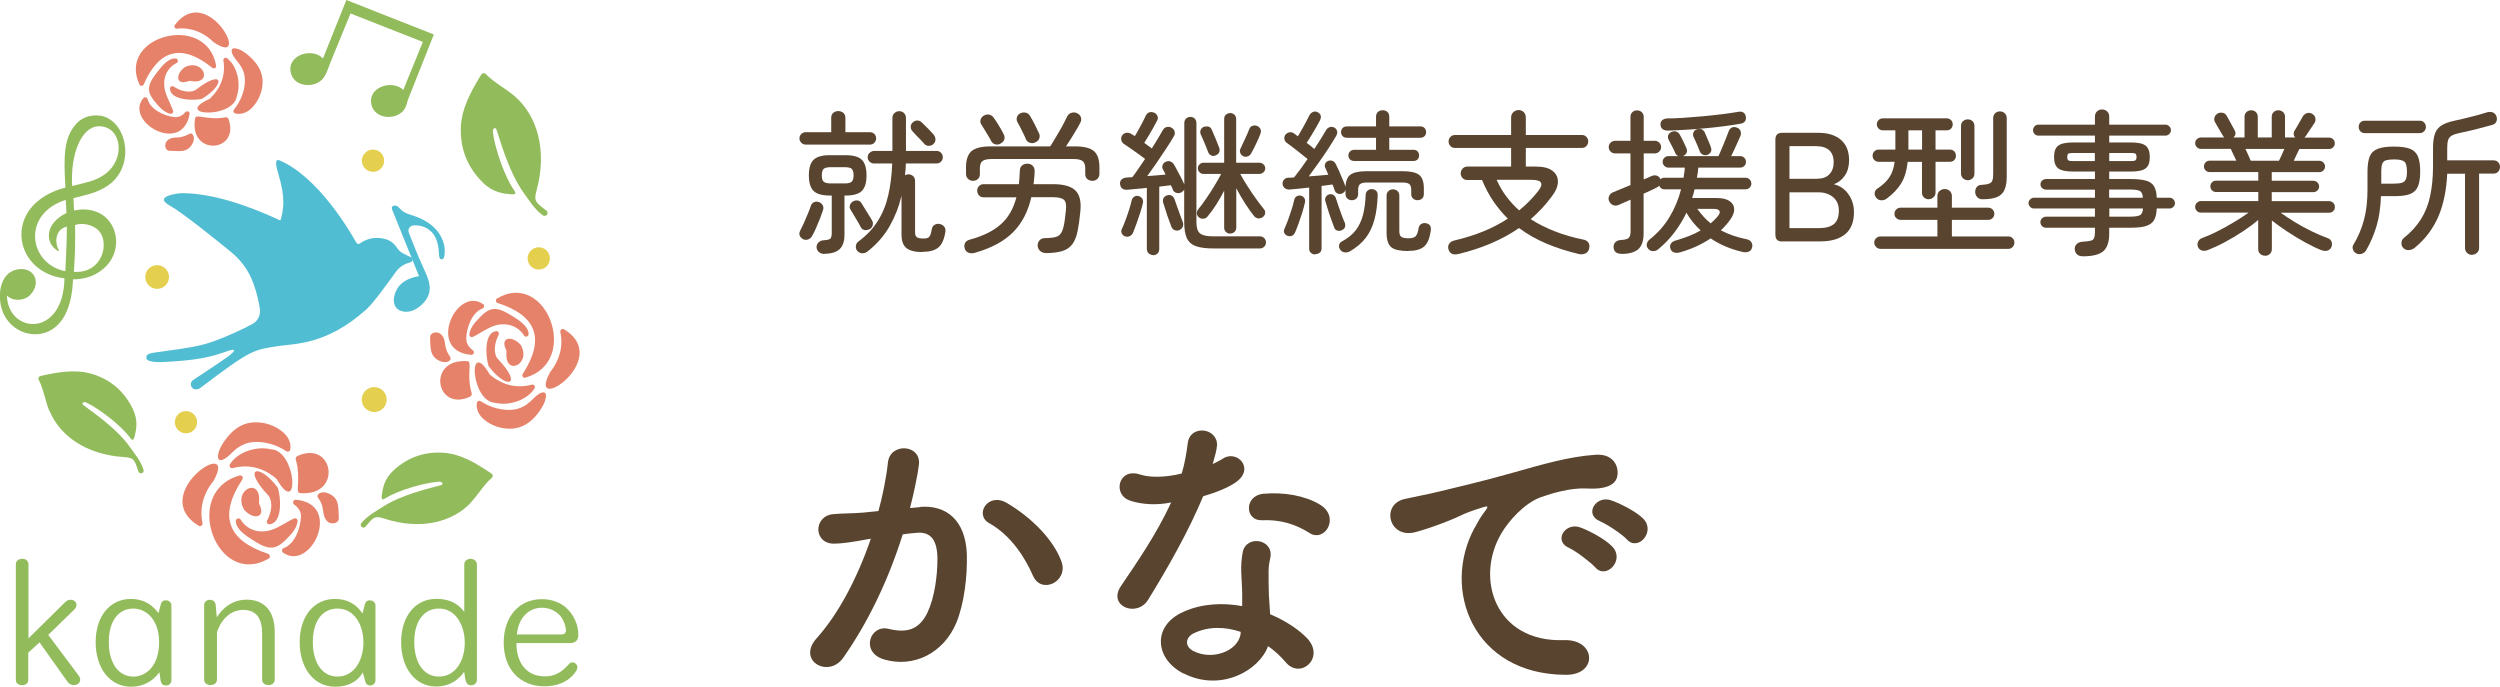 <?xml version="1.0" encoding="UTF-8"?><svg id="_レイヤー_2" xmlns="http://www.w3.org/2000/svg" viewBox="0 0 241.51 66.33"><g id="top"><path d="M77.58,23.09c-.15-.06-.25-.17-.32-.32-.06-.15-.05-.3.02-.44.11-.21.23-.47.37-.77.13-.3.26-.61.39-.91s.22-.54.28-.73c.05-.18.15-.31.31-.38.16-.08.31-.08.47-.02.16.05.28.15.37.29.08.14.1.3.04.48-.07.22-.17.49-.29.81-.13.32-.26.63-.39.94-.13.31-.26.55-.37.74-.08.16-.2.27-.36.34-.16.07-.33.06-.51,0ZM77.83,13.97c-.16,0-.3-.06-.42-.18s-.18-.26-.18-.42c0-.17.06-.31.18-.43.12-.11.26-.17.42-.17h2.47v-1.4c0-.2.07-.36.2-.47.13-.11.29-.17.48-.17s.35.06.49.17c.13.12.2.27.2.47v1.4h2.37c.17,0,.31.06.43.17.11.12.17.26.17.43,0,.16-.06.3-.17.42-.12.12-.26.18-.43.18h-6.21ZM79.62,24.53c-.19,0-.36-.06-.5-.17-.14-.11-.22-.27-.24-.46,0-.17.05-.33.18-.47.13-.14.3-.21.51-.22.35-.02.57-.08.65-.16.08-.09.13-.26.13-.53v-3.63h-.18c-.75,0-1.27-.15-1.58-.45-.3-.3-.45-.8-.45-1.5s.15-1.2.45-1.5c.3-.3.83-.45,1.58-.45h1.52c.75,0,1.27.15,1.57.45.3.3.45.8.45,1.5s-.15,1.2-.45,1.5c-.3.3-.82.45-1.57.45h-.11v3.79c0,.61-.15,1.07-.45,1.37-.3.3-.8.46-1.51.47ZM80.26,17.72h1.33c.34,0,.57-.05.69-.17.12-.11.18-.32.18-.61s-.06-.52-.18-.63c-.12-.11-.35-.16-.69-.16h-1.33c-.34,0-.57.06-.69.16-.12.11-.18.32-.18.63s.06.51.18.61c.12.11.35.17.69.17ZM83.97,22.15c-.16.08-.32.1-.47.07-.15-.03-.27-.13-.35-.28-.06-.13-.15-.3-.28-.51-.12-.21-.25-.42-.38-.64-.13-.22-.24-.39-.32-.53-.1-.15-.12-.31-.05-.47.07-.17.17-.28.31-.35.17-.08.33-.1.48-.06.15.04.27.15.36.32.08.13.18.3.31.51.12.21.25.41.38.61.12.2.22.35.28.47.09.16.11.32.06.49s-.16.29-.32.38ZM89.1,24.35c-.71,0-1.22-.13-1.54-.39-.32-.26-.47-.7-.47-1.32v-3.73c-.25,1.06-.64,2.05-1.16,2.96-.53.92-1.23,1.72-2.12,2.42-.15.12-.32.18-.5.18s-.35-.08-.49-.23c-.11-.13-.16-.29-.14-.47.02-.19.1-.33.23-.43.79-.58,1.42-1.24,1.88-1.98.47-.74.81-1.57,1.02-2.5.21-.92.34-1.95.38-3.07h-1.77c-.16,0-.3-.06-.42-.18s-.18-.26-.18-.42c0-.17.06-.32.19-.43s.27-.18.43-.18h1.77v-3.18c0-.2.06-.36.2-.48.13-.12.28-.18.46-.18s.33.06.46.18c.12.12.19.28.19.48v3.18h2.96c.17,0,.31.06.43.18s.17.27.17.43c0,.16-.06.3-.17.42s-.26.18-.43.18h-2.97c0,.38-.04.76-.09,1.14.11-.06.22-.09.33-.09.18,0,.33.06.46.17.12.12.19.27.19.47v4.93c0,.25.05.42.17.5.11.09.32.13.62.13s.48-.05.58-.16.18-.36.25-.76c.03-.18.12-.32.28-.41.15-.09.32-.11.49-.07.19.04.33.13.43.26.1.13.14.3.11.49-.12.75-.35,1.26-.69,1.53-.34.27-.84.41-1.5.41ZM90.16,13.93c-.13.11-.28.16-.45.16-.17,0-.31-.07-.42-.2-.08-.1-.19-.22-.34-.37-.15-.14-.29-.29-.44-.45-.14-.15-.27-.29-.37-.4-.11-.12-.16-.26-.16-.43,0-.17.07-.31.2-.42.14-.12.29-.18.45-.18s.3.07.43.2c.17.16.37.36.6.59.23.24.41.43.54.59.12.14.17.3.17.47,0,.18-.08.32-.22.44Z" style="fill:#58442f;"/><path d="M101,24.44c-.2,0-.38-.07-.52-.2-.15-.13-.23-.31-.24-.52,0-.21.07-.38.2-.52s.32-.2.55-.2c.42,0,.75-.04.97-.1.23-.06.4-.17.52-.35.12-.17.21-.41.28-.72.04-.19.08-.4.11-.64.03-.23.07-.52.1-.86.06-.52,0-.86-.19-1.03-.18-.16-.54-.25-1.06-.25h-2.09c-.32,1.4-.91,2.53-1.78,3.4-.87.87-2.09,1.52-3.67,1.97-.24.07-.45.06-.63-.01-.18-.08-.3-.22-.36-.42-.05-.19-.04-.37.04-.52s.23-.26.45-.32c1.27-.34,2.27-.83,2.99-1.47.73-.64,1.23-1.51,1.52-2.62h-3.17c-.19,0-.34-.06-.45-.19-.11-.13-.17-.28-.17-.45s.05-.32.17-.44c.11-.12.26-.19.45-.19h3.41c.04-.4.07-.83.09-1.29,0-.23.08-.4.22-.52.13-.11.31-.17.52-.17s.37.07.5.2c.14.14.2.32.19.55,0,.21-.02.42-.04.62-.02.21-.04.41-.06.61h1.89c1.01,0,1.72.2,2.14.6.42.4.58,1.07.49,2.01-.04.42-.08.76-.12,1.03-.04.27-.08.53-.13.8-.11.58-.28,1.03-.52,1.35-.24.32-.56.54-.97.67-.42.13-.96.2-1.63.2ZM94,17.47c-.19,0-.35-.06-.48-.19-.13-.12-.2-.29-.2-.49v-.62c0-.74.18-1.26.53-1.57.36-.3.97-.46,1.85-.46h5.75c.1-.14.23-.34.38-.6.15-.26.32-.54.49-.83.17-.29.33-.57.46-.83.14-.26.24-.46.3-.6.09-.19.23-.32.42-.38.19-.06.37-.05.54.03.18.08.3.2.37.37.06.17.06.33-.02.5-.1.2-.23.44-.39.71-.16.28-.33.55-.51.84-.18.29-.35.55-.51.79h.85c.88,0,1.5.15,1.85.46.36.31.53.83.53,1.57v.62c0,.2-.07.36-.2.49-.13.13-.29.19-.48.19s-.35-.06-.49-.17c-.13-.11-.2-.27-.2-.47v-.57c0-.33-.08-.56-.25-.7-.17-.13-.47-.2-.91-.2h-7.86c-.44,0-.74.07-.91.2-.17.14-.25.37-.25.7v.57c0,.2-.07.36-.2.47-.13.12-.3.17-.49.17ZM96.68,13.87c-.18.1-.36.12-.54.07-.18-.05-.31-.16-.39-.32-.06-.13-.15-.29-.28-.5-.12-.2-.25-.4-.37-.61-.12-.2-.22-.37-.3-.49-.1-.14-.12-.29-.07-.47.06-.17.16-.29.31-.38.17-.1.34-.13.52-.1.17.04.32.13.43.29.15.21.32.47.51.78.19.31.34.58.45.81.09.16.12.33.08.49-.04.17-.15.31-.35.4ZM100,13.76c-.18.08-.35.09-.52.03-.17-.06-.3-.17-.38-.35-.05-.14-.13-.32-.23-.52-.1-.21-.21-.42-.32-.64-.11-.21-.2-.38-.27-.5-.08-.16-.09-.32-.03-.49.06-.17.17-.28.33-.35.18-.08.35-.1.53-.05.17.04.3.15.4.32.14.22.29.5.46.83.17.34.3.61.4.83.08.16.09.33.03.5-.06.18-.19.3-.39.38Z" style="fill:#58442f;"/><path d="M111.4,24.64c-.17,0-.31-.06-.43-.16-.12-.11-.18-.26-.18-.45v-5.88c-.36.04-.7.08-1.03.1-.32.03-.61.06-.85.08-.42.03-.66-.15-.71-.55-.02-.17.03-.32.14-.43.11-.12.28-.18.5-.2.08,0,.17-.02.25-.02s.19,0,.29-.01c.17-.22.37-.48.58-.8.22-.31.44-.63.66-.97-.2-.15-.43-.32-.68-.5-.25-.18-.5-.36-.75-.53-.25-.17-.45-.31-.62-.42-.13-.09-.21-.21-.25-.38-.04-.16,0-.3.08-.43.1-.15.23-.24.4-.26.17-.02.33,0,.47.1.05.03.1.07.17.1.06.04.12.08.19.12.12-.2.25-.42.38-.67.13-.24.26-.48.39-.72.12-.23.22-.43.29-.59.07-.16.18-.26.34-.32.16-.05.32-.03.48.04.15.07.25.18.31.33.06.15.04.3-.04.43-.09.17-.21.38-.34.64-.14.26-.29.52-.45.78-.16.27-.31.51-.45.73.13.09.26.18.38.28.12.1.24.18.35.26.22-.35.42-.68.61-.99.18-.31.34-.57.46-.79.08-.15.2-.25.37-.29.17-.04.32-.02.47.07.15.08.25.2.29.35.04.16.03.3-.05.44-.21.36-.46.77-.76,1.22-.3.46-.6.91-.92,1.37-.32.46-.62.89-.91,1.29.31-.02.62-.04.92-.07.3-.02.59-.05.85-.08-.05-.11-.1-.21-.14-.29-.04-.08-.09-.16-.13-.23-.07-.14-.07-.28,0-.43.06-.14.17-.24.31-.29.14-.07.28-.08.43-.02.15.06.26.15.34.29.09.15.2.34.31.56.12.23.24.45.36.68.12.23.22.43.3.62l.03.06v-5.93c0-.18.06-.32.17-.43.11-.1.25-.16.41-.16.17,0,.31.05.42.16.11.11.17.25.17.43v9.53c0,.37.05.66.14.86.09.21.26.35.5.43.24.09.58.13,1.03.13h4.46c.17,0,.31.06.42.17.11.11.17.25.17.42,0,.16-.05.3-.17.41-.11.11-.25.17-.42.17h-4.46c-.73,0-1.3-.07-1.72-.22s-.71-.42-.88-.79c-.17-.38-.25-.9-.25-1.58v-3.1c-.04.1-.13.19-.27.27-.16.08-.32.1-.48.05-.16-.04-.28-.14-.34-.29-.02-.07-.05-.14-.08-.22-.04-.08-.08-.15-.13-.23-.16.02-.33.04-.53.07-.19.03-.38.05-.58.07v6.02c0,.19-.06.34-.18.45-.12.11-.27.16-.44.16ZM108.7,22.84c-.15-.05-.26-.14-.33-.29-.07-.14-.07-.28,0-.42.11-.23.23-.51.35-.84.12-.33.24-.66.35-1.01.11-.34.19-.64.25-.9.04-.17.12-.29.25-.38.13-.08.27-.1.42-.06.15.04.27.12.35.24s.11.27.07.43c-.06.28-.15.59-.26.94-.12.35-.23.69-.35,1.03-.12.34-.24.64-.34.9-.07.15-.17.26-.32.33-.14.07-.29.08-.45.02ZM113.95,22.22c-.15.07-.3.08-.45.02-.15-.05-.26-.16-.33-.31-.07-.19-.16-.43-.26-.71-.11-.29-.21-.58-.3-.89-.1-.3-.18-.56-.25-.77-.04-.17-.02-.32.05-.44.08-.12.19-.21.34-.25.15-.05.29-.04.42.02.13.07.22.18.29.34.07.2.15.44.25.72.1.28.2.55.3.83.1.27.18.49.25.66.06.16.06.31,0,.46-.06.15-.17.25-.31.32ZM118.84,22.57c-.16,0-.29-.05-.41-.16-.11-.11-.17-.24-.17-.41v-3.58c-.23.45-.49.9-.76,1.33-.28.44-.57.84-.86,1.18-.1.12-.23.19-.39.2s-.31-.03-.43-.13c-.12-.1-.19-.22-.2-.38,0-.15.04-.28.13-.4.22-.26.47-.59.74-.99.28-.4.54-.81.81-1.25.26-.43.49-.82.67-1.18h-1.71c-.15,0-.28-.05-.38-.16-.11-.1-.16-.23-.16-.38s.05-.28.16-.38c.1-.1.23-.16.38-.16h2v-4.23c0-.17.05-.31.17-.41s.25-.16.41-.16.29.05.41.16c.11.1.17.24.17.41v4.23h2.25c.15,0,.28.05.39.16.11.1.17.23.17.38s-.06.28-.17.38c-.11.1-.24.16-.39.16h-1.86c.19.35.42.74.69,1.16.27.43.55.84.83,1.23.29.4.54.73.76,1,.11.12.15.26.13.41-.02.16-.1.28-.23.37-.13.1-.28.14-.43.13-.16-.02-.29-.09-.41-.22-.27-.34-.56-.75-.87-1.23-.31-.48-.59-.97-.85-1.47v3.81c0,.17-.06.31-.17.41-.11.1-.25.16-.41.16ZM117.44,15.02c-.16.06-.3.06-.43,0s-.22-.16-.29-.3c-.05-.15-.12-.33-.21-.55-.09-.21-.18-.43-.27-.64-.09-.21-.17-.39-.24-.54-.07-.16-.07-.31,0-.46.07-.14.17-.24.31-.28.15-.05.29-.05.44-.02.14.04.25.14.31.3.11.25.24.55.38.88.14.34.26.64.35.89.05.16.04.31-.02.43-.06.13-.17.22-.33.27ZM120.08,15.07c-.13-.06-.22-.16-.27-.31-.05-.14-.04-.28.03-.41.12-.26.26-.57.43-.92.17-.35.3-.67.41-.95.06-.16.16-.27.31-.32.14-.05.29-.06.44,0,.15.06.26.16.33.3.07.14.07.3,0,.47-.1.27-.24.6-.42.97-.18.38-.34.7-.5.96-.08.13-.19.22-.34.26-.15.04-.29.03-.43-.04Z" style="fill:#58442f;"/><path d="M127.05,24.58c-.16,0-.3-.05-.41-.15-.12-.1-.17-.25-.17-.43v-5.88c-.35.04-.69.08-1.02.11-.33.04-.62.06-.87.08-.18.01-.33-.03-.46-.13-.12-.09-.2-.23-.22-.4-.01-.17.04-.31.14-.43.1-.11.25-.18.43-.19.08,0,.17,0,.26,0,.09,0,.18-.01.28-.02.18-.22.38-.48.61-.79.23-.31.46-.64.7-.99-.18-.15-.4-.32-.65-.52s-.5-.39-.74-.58c-.25-.19-.45-.34-.61-.45-.13-.09-.21-.21-.24-.36-.03-.15,0-.29.08-.42.1-.13.23-.21.39-.25.16-.03.3,0,.44.1.05.04.11.08.18.13.07.05.14.1.21.16.12-.2.25-.43.4-.69.14-.26.29-.51.42-.77.13-.25.24-.45.31-.6.08-.14.2-.24.34-.3.15-.06.29-.05.44.03.17.09.27.21.3.34.03.14,0,.28-.06.42-.1.19-.23.42-.38.69-.16.27-.32.54-.48.81-.17.27-.31.51-.44.7.14.1.27.2.4.31.12.11.24.2.34.28.49-.74.87-1.35,1.14-1.83.08-.14.2-.23.35-.28.16-.05.3-.03.44.04.15.09.24.21.27.36.03.15,0,.3-.08.43-.21.36-.46.77-.76,1.23-.3.46-.62.93-.95,1.39-.33.47-.65.91-.95,1.31.34-.02.67-.05,1-.08.33-.03.62-.05.89-.08-.05-.13-.1-.25-.15-.36-.05-.11-.1-.21-.14-.3-.07-.14-.07-.27-.01-.41.06-.13.16-.22.29-.27.14-.05.28-.05.41,0,.13.05.24.14.31.29.09.17.19.39.31.64.12.26.23.53.34.8.12.27.21.51.28.7.05.15.05.29,0,.42-.05.13-.15.23-.31.3-.15.07-.29.07-.44,0-.14-.06-.23-.17-.28-.32-.03-.08-.06-.17-.09-.26-.03-.09-.07-.19-.12-.29-.15.02-.31.04-.49.07-.17.03-.36.05-.56.07v6.01c0,.19-.05.33-.17.43-.11.1-.25.15-.42.15ZM124.38,22.78c-.13-.04-.23-.12-.3-.26-.07-.13-.07-.26,0-.41.11-.24.23-.53.35-.86.12-.33.24-.68.35-1.03.11-.35.2-.66.25-.93.04-.15.12-.26.24-.33.12-.07.25-.09.39-.06.14.03.25.1.33.22.08.12.11.25.08.41-.06.29-.15.61-.25.96-.11.35-.23.7-.35,1.04-.12.34-.24.64-.35.9-.15.34-.4.46-.74.35ZM129.6,22.25c-.14.06-.28.07-.43.02-.15-.05-.24-.15-.29-.32-.08-.21-.18-.47-.29-.79-.12-.32-.22-.63-.32-.95-.1-.32-.18-.58-.24-.79-.04-.15-.02-.28.05-.4.08-.12.18-.2.31-.24.14-.04.27-.03.4.04.12.07.21.17.26.32.06.2.14.45.25.76.1.31.21.61.32.9.11.3.21.54.3.73.05.16.05.31,0,.43-.05.13-.16.22-.31.28ZM130.41,24.28c-.16.09-.33.12-.51.1-.18-.02-.33-.11-.44-.27-.09-.13-.12-.27-.1-.43.03-.16.11-.27.26-.35.58-.31,1.03-.67,1.35-1.09.32-.42.55-.91.7-1.47.14-.56.23-1.2.26-1.93,0-.18.06-.32.19-.43s.27-.15.43-.14c.17.01.31.07.41.18.1.11.14.25.13.42-.03.88-.13,1.66-.31,2.33-.18.67-.45,1.26-.83,1.76s-.9.94-1.54,1.32ZM130.82,15.55c-.17,0-.31-.05-.41-.15-.1-.1-.15-.23-.15-.39,0-.15.05-.28.16-.38.1-.1.24-.16.4-.16h2.11v-1.16h-2.82c-.17,0-.31-.05-.41-.16s-.15-.23-.15-.38c0-.16.05-.29.15-.4.1-.1.24-.16.41-.16h2.82v-.93c0-.2.06-.35.19-.47.12-.11.28-.16.46-.16s.33.06.45.16c.12.11.18.27.18.47v.93h3c.17,0,.3.05.41.16.1.11.15.24.15.4,0,.15-.05.28-.15.38-.1.1-.24.16-.41.16h-3v1.16h2.34c.17,0,.3.05.4.16.09.11.14.23.14.38s-.05.28-.14.38-.23.16-.4.16h-5.73ZM130.59,19.34c-.17,0-.31-.05-.43-.16-.12-.1-.18-.25-.18-.44v-.54c0-.63.15-1.07.45-1.3.3-.24.83-.36,1.58-.36h3.51c.75,0,1.28.12,1.58.36s.45.67.45,1.3v.54c0,.19-.06.34-.17.44-.12.11-.26.16-.43.16s-.32-.05-.44-.16c-.12-.1-.18-.25-.18-.44v-.38c0-.29-.06-.48-.19-.58-.12-.1-.36-.15-.71-.15h-3.33c-.34,0-.58.05-.71.15-.13.1-.19.3-.19.58v.38c0,.19-.06.34-.17.44-.12.11-.26.16-.43.16ZM136.02,24.25c-.77,0-1.31-.12-1.61-.36-.3-.24-.46-.71-.46-1.4v-3.61c0-.18.06-.32.19-.43.12-.11.27-.16.43-.16.17,0,.31.06.43.16.12.11.18.26.18.43v3.42c0,.3.06.49.19.58.12.09.36.14.7.14s.59-.07.71-.22c.12-.14.22-.43.28-.85.05-.16.15-.27.29-.34.14-.07.3-.08.48-.03.31.08.44.31.39.69-.1.74-.31,1.25-.64,1.54-.33.29-.84.43-1.55.43Z" style="fill:#58442f;"/><path d="M140.89,24.53c-.49.13-.81,0-.95-.41-.07-.2-.06-.39.04-.55.1-.17.27-.28.52-.34,1.03-.24,1.97-.54,2.83-.89.85-.35,1.63-.76,2.33-1.22-.51-.5-.97-1.06-1.39-1.67s-.78-1.3-1.1-2.06h-1.42c-.19,0-.34-.06-.46-.19-.12-.12-.18-.28-.18-.46,0-.17.06-.32.18-.45.12-.13.28-.2.46-.2h4.23v-1.8h-5.42c-.19,0-.34-.06-.45-.19-.11-.12-.17-.27-.17-.43,0-.17.05-.32.17-.44.11-.12.26-.19.45-.19h5.42v-1.68c0-.22.07-.39.22-.53.15-.13.31-.2.5-.2.2,0,.37.07.5.2.13.13.2.31.2.53v1.68h5.42c.18,0,.33.06.44.19.12.13.17.27.17.44,0,.16-.06.3-.17.43-.12.13-.26.19-.44.19h-5.42v1.8h.96c.71,0,1.25.13,1.6.4.36.27.54.61.54,1.05s-.19.91-.58,1.42c-.59.81-1.27,1.54-2.05,2.21.71.46,1.49.85,2.34,1.18s1.76.6,2.73.79c.23.04.4.14.5.29.11.15.13.35.08.58-.05.22-.17.38-.36.47-.19.09-.4.11-.63.06-1.11-.26-2.15-.59-3.12-1-.97-.41-1.86-.91-2.67-1.51-1.61,1.12-3.56,1.95-5.85,2.51ZM146.75,20.33c.69-.56,1.29-1.17,1.82-1.84.29-.36.39-.63.3-.83-.09-.19-.41-.29-.96-.29h-3.33c.26.58.57,1.12.94,1.61.37.49.78.94,1.24,1.35Z" style="fill:#58442f;"/><path d="M156.66,24.52c-.5,0-.76-.21-.78-.63-.01-.2.04-.37.17-.49s.28-.2.48-.21c.4-.02.67-.08.79-.19.13-.11.2-.32.2-.63v-3.08c-.22.1-.43.19-.64.28-.21.09-.38.16-.52.23-.19.08-.37.09-.54.01-.17-.07-.29-.2-.38-.4-.07-.17-.06-.34.02-.5s.21-.28.4-.35c.19-.08.43-.18.73-.3s.6-.24.92-.38v-3.06h-1.49c-.17,0-.31-.06-.43-.18s-.18-.26-.18-.43.06-.32.18-.43.26-.18.43-.18h1.49v-2.31c0-.19.06-.34.19-.46.12-.11.27-.17.44-.17.18,0,.33.06.46.17.12.12.19.27.19.46v2.31h1.06c.17,0,.32.06.44.18.12.12.18.27.18.43s-.06.32-.18.43c-.12.12-.27.18-.44.18h-1.06v2.51c.17-.07.32-.13.46-.19.13-.05.24-.1.31-.14.19-.08.37-.08.53-.02.16.07.26.18.31.32,0,.02,0,.03.01.03.09-.11.22-.16.39-.16h1.84c.02-.16.04-.32.07-.49.03-.17.04-.33.05-.49h-1.58c-.15,0-.28-.05-.39-.16-.11-.11-.17-.24-.17-.39,0-.16.05-.29.17-.4.11-.11.24-.16.39-.16h.96c-.14-.06-.24-.16-.3-.3-.07-.17-.17-.37-.29-.61-.13-.23-.24-.46-.35-.67-.08-.15-.09-.3-.04-.44.05-.14.16-.25.32-.32.17-.07.33-.08.47-.02.15.06.26.16.34.31.11.19.22.41.34.66.12.25.21.46.28.61.07.16.08.31.03.44-.05.13-.15.24-.3.31,0,.01-.02.01-.03.01s-.02,0-.03.02h3.43c.1-.2.21-.46.34-.77s.26-.62.38-.93c.12-.3.21-.54.27-.7.06-.17.17-.29.31-.36.15-.07.32-.06.51.02.15.05.26.15.32.31.06.16.06.31,0,.47-.06.15-.14.34-.25.57-.11.23-.22.47-.33.72-.12.25-.22.48-.32.67h.87c.16,0,.29.05.4.16.1.1.16.24.16.4,0,.15-.05.28-.16.39-.11.11-.24.16-.4.16h-4.04c-.03.34-.08.67-.14.98h4.7c.15,0,.28.06.39.16.11.11.17.25.17.41,0,.15-.05.28-.17.39-.11.11-.24.16-.39.16h-4.92c-.04.14-.08.28-.11.42-.04.14-.08.28-.13.42h2.39c.53,0,.94.1,1.22.29.29.2.44.45.45.77.02.32-.12.68-.41,1.07-.25.35-.54.68-.88.99.38.2.77.37,1.18.51.41.14.84.26,1.3.35.24.04.4.15.49.32s.1.34.04.52c-.06.2-.18.33-.37.38-.19.05-.38.06-.58,0-1.15-.27-2.17-.71-3.04-1.3-.43.29-.9.55-1.4.78-.5.23-1.04.42-1.6.58-.19.05-.37.05-.53,0s-.28-.16-.35-.35c-.07-.18-.06-.35.04-.5.1-.16.26-.26.48-.31.44-.13.86-.27,1.27-.43.41-.16.78-.34,1.12-.54-.27-.25-.52-.52-.75-.8-.23-.28-.44-.59-.62-.91-.32.67-.71,1.3-1.16,1.9-.45.6-.98,1.15-1.59,1.65-.15.12-.32.17-.5.16-.19-.01-.33-.09-.44-.22-.13-.15-.18-.31-.14-.48.04-.17.13-.32.28-.43.78-.62,1.42-1.34,1.91-2.16.5-.82.87-1.71,1.12-2.68h-1.6c-.24,0-.41-.11-.51-.35-.05.06-.13.12-.23.17-.16.08-.35.17-.57.28-.22.11-.46.21-.71.32v3.85c0,.7-.17,1.2-.51,1.51-.34.3-.88.46-1.62.46ZM161.06,12.61c-.18,0-.33-.05-.46-.15-.12-.1-.19-.24-.19-.43,0-.19.05-.33.18-.43.13-.1.29-.15.48-.16.45,0,.98-.02,1.58-.06.6-.04,1.22-.09,1.87-.15.65-.06,1.26-.13,1.85-.2s1.09-.15,1.51-.22c.23-.05.41-.03.54.06.13.09.21.22.23.38.04.19.01.35-.08.47-.09.13-.24.2-.44.23-.49.09-1.03.17-1.63.25-.6.08-1.21.14-1.85.2s-1.26.11-1.88.14c-.61.04-1.18.06-1.7.08ZM164.97,14.95c-.16.06-.31.06-.45,0s-.24-.16-.3-.3c-.06-.16-.15-.39-.28-.69s-.24-.55-.34-.75c-.06-.14-.06-.28,0-.43.06-.14.16-.24.32-.29.17-.05.32-.05.46,0,.13.06.24.16.31.31.06.13.13.29.2.47.08.19.15.37.23.54.08.18.13.32.16.43.06.15.06.29,0,.42-.06.13-.16.22-.3.28ZM165.26,21.58c.12-.11.23-.22.34-.32.11-.1.21-.22.32-.34.2-.24.26-.42.19-.55-.07-.12-.25-.19-.52-.19h-1.62c.2.28.41.54.62.77.21.23.43.44.67.63Z" style="fill:#58442f;"/><path d="M172.15,23.33c-.43,0-.64-.22-.64-.66v-9.18c0-.44.21-.66.64-.66h3.51c.93,0,1.66.23,2.18.68.53.46.79,1.11.79,1.97,0,.59-.14,1.09-.41,1.48-.27.4-.62.68-1.07.84.57.13,1.04.44,1.4.94.36.49.55,1.08.55,1.76,0,.94-.28,1.65-.83,2.11-.56.47-1.36.71-2.42.71h-3.71ZM172.87,17.27h2.64c.53,0,.93-.14,1.21-.43.28-.29.42-.67.42-1.16,0-1.04-.58-1.56-1.72-1.56h-2.55v3.15ZM172.87,22.04h2.82c.68,0,1.17-.14,1.49-.41.31-.27.46-.7.46-1.28s-.19-.99-.55-1.3c-.37-.31-.84-.47-1.41-.47h-2.81v3.47Z" style="fill:#58442f;"/><path d="M186.32,19.25c-.18,0-.33-.06-.46-.18s-.19-.27-.19-.46v-2.97h-1.38c-.09.84-.3,1.53-.62,2.06-.33.54-.79,1.03-1.4,1.48-.16.12-.34.18-.53.17-.2,0-.36-.09-.49-.25-.12-.14-.17-.29-.15-.47.02-.17.11-.3.25-.4.51-.34.9-.7,1.16-1.09.26-.38.44-.89.52-1.51h-1.54c-.17,0-.31-.06-.42-.17-.11-.11-.17-.25-.17-.41,0-.17.05-.31.17-.43.11-.11.25-.17.42-.17h1.61v-1.86h-1.2c-.17,0-.31-.06-.42-.17-.11-.11-.17-.25-.17-.41s.05-.3.17-.41c.11-.11.25-.17.42-.17h6.15c.18,0,.32.06.43.17.11.12.16.25.16.41s-.05.3-.16.41c-.1.12-.25.17-.43.17h-1.07v1.86h1.38c.18,0,.32.06.43.17.11.12.16.26.16.43,0,.16-.05.3-.16.41-.11.12-.25.17-.43.17h-1.38v2.97c0,.19-.07.34-.2.46s-.28.18-.46.18ZM181.66,24.04c-.16,0-.3-.06-.42-.18s-.18-.26-.18-.42c0-.17.06-.31.18-.43.12-.11.26-.17.42-.17h5.5v-1.6h-3.55c-.16,0-.3-.06-.42-.17-.12-.11-.18-.25-.18-.41,0-.17.06-.31.18-.43.12-.11.26-.17.42-.17h3.55v-1.11c0-.21.07-.38.21-.5.14-.12.31-.19.5-.19s.35.06.49.19c.13.13.2.29.2.5v1.11h3.5c.17,0,.31.06.43.17.11.12.17.26.17.43,0,.16-.06.3-.17.41-.12.12-.26.17-.43.17h-3.5v1.6h5.46c.16,0,.3.06.41.17.12.12.17.26.17.43,0,.16-.06.3-.17.42-.11.12-.25.18-.41.18h-12.36ZM184.36,14.45h1.32v-1.86h-1.32v1.86ZM190.09,17.41c-.17,0-.32-.06-.45-.18s-.2-.27-.2-.47v-4.59c0-.2.07-.36.2-.47.13-.11.28-.17.45-.17.18,0,.33.06.46.17.12.12.19.27.19.47v4.59c0,.19-.06.35-.19.47s-.28.18-.46.18ZM191.5,19.25c-.19,0-.35-.06-.48-.2-.13-.13-.2-.29-.21-.48,0-.19.04-.35.14-.49.1-.14.26-.21.46-.22.31-.02.55-.05.71-.11.17-.05.28-.15.34-.29.06-.14.09-.36.09-.64v-5.4c0-.2.06-.36.19-.48s.28-.18.46-.18.33.06.46.18.2.28.2.48v5.62c0,.54-.07.97-.22,1.3-.14.33-.39.56-.73.7-.34.14-.81.21-1.41.21Z" style="fill:#58442f;"/><path d="M201.22,24.76c-.23,0-.42-.06-.55-.17-.14-.12-.22-.28-.24-.49-.02-.2.04-.37.17-.51.13-.14.33-.22.58-.24.36-.02.62-.05.79-.1.17-.04.28-.13.33-.26.05-.12.08-.31.08-.56v-.43h-4.74c-.14,0-.26-.05-.37-.16-.1-.1-.16-.23-.16-.38,0-.14.05-.26.16-.37.11-.1.23-.16.37-.16h4.74v-.79h-5.91c-.13,0-.25-.05-.35-.16-.1-.11-.16-.22-.16-.35,0-.14.05-.26.16-.37.11-.1.22-.16.35-.16h5.91v-.78h-4.7c-.15,0-.28-.05-.39-.14-.11-.09-.17-.22-.17-.37,0-.16.05-.29.17-.38.11-.09.24-.14.39-.14h4.7v-.72h-2.13c-.68,0-1.15-.1-1.42-.31-.27-.2-.4-.57-.4-1.09s.13-.9.4-1.1c.26-.2.74-.31,1.42-.31h2.13v-.66h-5.47c-.14,0-.26-.05-.36-.16-.1-.1-.15-.23-.15-.37s.05-.26.15-.37.22-.16.36-.16h5.47v-.78c0-.21.07-.38.2-.5.13-.12.3-.19.49-.19s.35.06.49.19c.13.13.2.29.2.5v.78h5.43c.14,0,.26.05.37.16.1.1.16.23.16.37s-.05.26-.16.37c-.11.11-.23.16-.37.16h-5.43v.66h2.1c.68,0,1.15.1,1.42.31.26.21.4.57.4,1.1s-.13.88-.4,1.09c-.26.21-.74.31-1.42.31h-2.1v.72h2c.68,0,1.2.06,1.57.16.37.11.62.3.77.56.15.27.24.63.25,1.09h1.25c.14,0,.26.05.36.16.1.1.15.23.15.37,0,.13-.05.25-.15.35-.1.1-.22.16-.36.16h-1.25c-.02.47-.1.84-.25,1.11-.15.27-.41.46-.78.58-.37.12-.89.17-1.56.17h-2v.57c0,.79-.19,1.35-.56,1.69-.38.33-1.03.5-1.97.5ZM200.2,15.56h2.17v-.78h-2.17c-.21,0-.34.03-.41.08-.06.06-.09.16-.09.31,0,.14.03.24.09.3.06.06.2.09.41.09ZM203.76,15.56h2.15c.21,0,.34-.03.4-.09.06-.06.09-.16.09-.3,0-.15-.03-.25-.09-.31-.06-.05-.19-.08-.4-.08h-2.15v.78ZM203.76,19.1h3.25c-.02-.34-.12-.55-.29-.65s-.5-.14-.97-.14h-2v.78ZM203.76,20.93h2c.47,0,.79-.05.97-.14.17-.09.27-.31.29-.65h-3.25v.79Z" style="fill:#58442f;"/><path d="M218.8,24.7c-.18,0-.33-.06-.46-.18-.13-.12-.19-.28-.19-.47v-2.8c-.42.36-.91.72-1.46,1.09-.55.37-1.13.71-1.72,1.03-.59.32-1.16.58-1.69.79-.18.07-.36.09-.53.05-.17-.04-.31-.14-.4-.31-.08-.17-.09-.34-.02-.52.07-.17.19-.3.37-.37.47-.17.98-.39,1.52-.67.54-.27,1.08-.57,1.61-.89.53-.32,1-.62,1.39-.91h-4.6c-.15,0-.28-.05-.39-.16-.11-.1-.17-.24-.17-.4,0-.15.06-.28.17-.39.11-.11.24-.17.39-.17h5.54v-.87h-4.07c-.16,0-.29-.05-.4-.16-.11-.11-.16-.24-.16-.39s.05-.28.16-.39c.1-.11.24-.16.4-.16h4.07v-.83h-4.7c-.15,0-.28-.05-.39-.16-.11-.11-.16-.24-.16-.39s.05-.28.16-.39c.11-.11.24-.16.39-.16h2.58c-.09-.2-.19-.41-.29-.61-.1-.21-.19-.38-.25-.53h-2.88c-.15,0-.28-.05-.39-.16-.11-.11-.17-.24-.17-.4,0-.15.06-.28.17-.38.11-.1.24-.16.39-.16h2.25s-.04-.06-.07-.09c-.03-.03-.05-.06-.07-.1-.09-.15-.21-.35-.36-.61-.15-.26-.28-.48-.39-.68-.09-.16-.1-.32-.04-.49.06-.16.17-.29.33-.37.16-.07.32-.08.48-.04.16.04.28.14.36.29.06.1.14.24.24.43.1.19.2.37.3.55.1.18.17.33.23.43.14.27.09.49-.13.68h1.08v-2c0-.19.06-.34.19-.46.12-.11.28-.17.46-.17.17,0,.32.06.44.17.12.12.19.27.19.46v2h1.35v-2c0-.19.06-.34.19-.46.12-.11.27-.17.44-.17.18,0,.33.06.46.17.12.12.19.27.19.46v2h.99c-.1-.1-.15-.21-.15-.35s.04-.25.11-.36c.11-.17.25-.39.4-.67.16-.27.29-.5.39-.68.09-.14.22-.24.38-.29.16-.05.32-.04.47.04.18.1.29.23.34.4.04.17.02.33-.07.49-.12.19-.27.41-.44.66-.17.25-.31.46-.42.63-.02.03-.06.08-.12.14h2.37c.16,0,.29.05.4.16.11.1.16.23.16.38,0,.16-.05.29-.16.4-.1.1-.24.16-.4.16h-2.86c-.07.14-.16.32-.26.53-.1.21-.19.42-.28.61h2.46c.15,0,.28.06.39.16.11.11.17.24.17.39s-.05.28-.17.39c-.11.11-.24.16-.39.16h-4.59v.83h4.02c.15,0,.28.06.39.16.11.11.17.24.17.39s-.05.28-.17.39c-.11.11-.24.16-.39.16h-4.02v.87h5.54c.16,0,.29.06.4.17.11.11.16.24.16.39,0,.16-.05.29-.16.4-.1.1-.24.16-.4.16h-4.68c.4.29.86.59,1.38.91s1.05.61,1.61.88c.55.27,1.07.49,1.57.67.19.07.31.19.37.37.05.17.04.35-.04.52-.09.17-.22.27-.39.32-.17.04-.34.02-.53-.04-.49-.19-1.03-.45-1.61-.77-.58-.32-1.16-.67-1.72-1.04-.57-.38-1.06-.73-1.49-1.07v2.76c0,.19-.06.35-.19.47s-.28.18-.46.18ZM217.43,15.53h2.73c.06-.13.14-.3.24-.51.1-.21.19-.42.28-.63h-3.76c.09.2.18.41.28.61.09.21.17.39.23.53Z" style="fill:#58442f;"/><path d="M227.62,24.47c-.16-.08-.27-.21-.32-.38-.06-.18-.03-.34.07-.49.44-.72.77-1.51,1-2.36.23-.85.34-1.83.34-2.92v-1.76c0-.63.08-1.12.22-1.46.15-.35.41-.59.79-.73.38-.14.89-.21,1.55-.21s1.17.07,1.54.21c.37.14.62.39.77.74.15.35.22.84.22,1.45s-.07,1.11-.22,1.46c-.15.35-.41.59-.77.73s-.88.2-1.55.2h-1.25c-.04,1.1-.18,2.07-.43,2.9-.25.83-.58,1.6-1,2.33-.1.17-.24.28-.43.34-.19.06-.36.04-.53-.04ZM228.46,12.86c-.18,0-.33-.06-.44-.18-.11-.12-.16-.26-.16-.42,0-.17.05-.31.16-.43.11-.11.26-.17.44-.17h5.29c.18,0,.33.06.43.17.11.12.17.26.17.43,0,.16-.05.3-.17.42-.11.12-.25.18-.43.18h-5.29ZM230.04,17.74h1.23c.34,0,.6-.03.78-.09s.3-.17.37-.34c.07-.16.1-.41.1-.74,0-.49-.08-.81-.24-.95-.16-.14-.49-.22-.99-.22-.34,0-.6.03-.78.08-.18.06-.3.16-.37.33-.07.17-.1.41-.1.74v1.19ZM238.81,24.62c-.19,0-.35-.06-.48-.19-.13-.13-.2-.28-.2-.47v-7.18h-1.72c-.07,1.6-.36,2.98-.86,4.15-.51,1.17-1.26,2.17-2.27,3-.16.13-.34.21-.55.23-.21.02-.39-.04-.55-.19-.14-.14-.21-.31-.19-.51,0-.2.09-.36.25-.49.68-.54,1.22-1.14,1.63-1.79.41-.65.71-1.4.89-2.24.18-.84.28-1.8.28-2.88v-1.76c0-.58.06-1.04.19-1.39.12-.35.34-.61.64-.8.31-.19.72-.34,1.24-.45.47-.1.99-.22,1.57-.37.58-.14,1.11-.29,1.58-.44.2-.06.38-.05.56.01.17.07.28.19.34.36.07.18.07.36,0,.52-.07.17-.21.28-.41.33-.49.14-1.02.28-1.58.42-.57.14-1.09.26-1.58.36-.32.07-.57.15-.74.25-.17.1-.29.24-.35.42-.06.19-.09.45-.09.79v1.18h4.46c.2,0,.36.06.47.19.12.13.17.27.17.44,0,.18-.06.33-.17.46-.11.13-.27.19-.47.19h-1.38v7.18c0,.19-.07.35-.2.47-.13.12-.29.19-.48.19Z" style="fill:#58442f;"/><path d="M88.89,48.97c2.49-.21,4.39,1.25,4.51,4.57.06,2.08-.24,4.74-1.01,6.61-1.22,2.94-4.12,4.39-6.97,3.56-2.34-.68-1.39-3.41.42-2.96,1.69.41,2.94.15,3.77-1.6.68-1.45.95-3.56.95-5.13,0-1.81-.62-2.67-1.99-2.55-.45.03-.89.09-1.36.15-1.45,4.6-3.44,8.63-5.75,11.92-1.42,2.02-4.51.3-2.58-1.87,2.05-2.28,3.88-5.66,5.25-9.63l-.36.06c-1.28.24-2.43.42-3.2.42-2.02,0-1.99-2.67-.09-2.85.92-.09,1.84-.06,2.9-.15l1.48-.15c.36-1.3.74-3.05.92-4.71.21-1.93,3.23-1.75,2.99.24-.12,1.01-.5,2.79-.86,4.18l.98-.09ZM99.8,55.64c-.71-1.63-2.05-3.88-4.24-5.1-1.45-.8-.15-3.02,1.69-1.96,2.37,1.39,4.48,3.5,5.28,5.63.74,1.96-1.93,3.26-2.73,1.42Z" style="fill:#58442f;"/><path d="M109.24,48.38c-1.81-.5-1.24-3.23.86-2.55.98.33,2.52.3,4.06-.09.3-.98.45-1.93.59-2.99.27-1.75,2.88-1.42,2.82.27-.03.44-.21,1.1-.42,1.81.36-.18.68-.33.95-.5,1.33-.95,3.2.89,1.3,2.25-.74.53-1.96,1.01-3.17,1.36-1.39,3.35-3.41,6.91-5.31,9.99-1.1,1.78-3.94.62-2.64-1.3,1.66-2.46,3.41-4.98,4.86-8.09-1.51.3-2.79.18-3.91-.15ZM114.34,65.07c-2.76-1.39-3.08-4.6-.03-5.96,1.84-.83,3.85-.89,5.69-.56v-1.04c0-.74-.06-1.48-.09-2.22-.03-.59.03-1.42.15-1.99.36-1.63,2.96-1.24,2.67.53-.09.44-.18.77-.18,1.39,0,.68,0,1.42.03,2.28.03.56.09,1.19.12,1.84,1.57.65,2.88,1.57,3.62,2.37,1.69,1.87-.71,3.97-2.13,2.25-.45-.53-1.01-1.07-1.69-1.54-.86,2.37-4.57,4.45-8.15,2.64ZM115.29,61.19c-.8.42-.86,1.28.03,1.72,1.78.89,4.18.03,4.51-1.57.03-.09,0-.21.03-.3-1.51-.5-3.11-.56-4.56.15ZM121.9,50.25c-1.63.09-1.75-2.37.15-2.55,1.96-.18,4.03.18,5.45,1.04,2.02,1.22.47,3.68-.98,2.76-1.39-.89-2.91-1.33-4.63-1.24Z" style="fill:#58442f;"/><path d="M142.46,50.99c.3-.56.56-1.04.95-1.54.47-.62.33-.59-.24-.42-2.22.71-1.72.71-3.74,1.48-.95.36-1.78.65-2.67.89-2.61.71-3.41-2.7-1.04-3.2.62-.15,2.34-.47,3.29-.71,1.45-.36,4.06-.95,7.09-1.81,3.05-.86,5.45-1.57,8.06-1.75,1.84-.12,2.34,1.33,2.02,2.28-.18.5-.83,1.1-2.91.98-1.51-.09-3.38.47-4.39.83-1.66.59-3.17,2.37-3.82,3.47-2.61,4.36-.62,10.58,6.02,10.35,3.11-.12,3.32,3.38.18,3.35-8.95-.03-12.04-8.24-8.81-14.2ZM151.59,52.94c-1.57-.68-.39-2.52,1.07-1.99.83.3,2.43,1.13,3.11,1.87,1.22,1.3-.62,3.2-1.66,1.99-.42-.47-1.9-1.6-2.52-1.87ZM154.59,50.36c-1.6-.62-.44-2.52,1.01-2.04.83.27,2.43,1.07,3.14,1.78,1.24,1.25-.5,3.2-1.57,2.02-.41-.47-1.96-1.51-2.58-1.75Z" style="fill:#58442f;"/><path d="M2.13,53.99c-.35,0-.6.21-.6.52v11.16c0,.32.23.52.6.52s.6-.21.6-.52v-2.62l1.09-.99,2.68,3.77c.16.23.37.35.63.35.35,0,.62-.22.62-.5,0-.11-.05-.29-.16-.43l-2.93-3.92,2.51-2.44c.15-.15.22-.29.22-.45,0-.29-.24-.5-.57-.5-.21,0-.35.05-.64.34l-3.43,3.39v-7.17c0-.3-.25-.52-.6-.52" style="fill:#92bb5c;"/><path d="M16.56,58.49c0-.29-.23-.5-.55-.5-.24,0-.4.12-.47.37l-.23.87c-.16-.15-.86-1.37-2.67-1.37-2.03,0-3.4,1.68-3.4,4.18s1.37,4.3,3.42,4.3c1.85,0,2.67-1.33,2.74-1.4.15.8.03,1.28.66,1.28.29,0,.5-.22.5-.52v-7.2ZM12.89,65.36c-1.45,0-2.38-1.31-2.38-3.34s.93-3.23,2.38-3.23c1.21,0,2.48,1.03,2.48,3.26s-1.22,3.31-2.48,3.31" style="fill:#92bb5c;"/><path d="M35.72,57.99c-.24,0-.4.12-.47.37l-.23.9c-.17-.21-.85-1.4-2.67-1.4-2.03,0-3.4,1.68-3.4,4.18s1.37,4.3,3.42,4.3,2.59-1.29,2.68-1.38l.22.82c.06.28.24.44.5.44.29,0,.5-.22.5-.52v-7.2c0-.29-.23-.5-.55-.5M32.6,65.36c-1.45,0-2.38-1.31-2.38-3.34s.93-3.23,2.38-3.23c3.36,0,3.33,6.57,0,6.57" style="fill:#92bb5c;"/><path d="M54.71,58.72c-.61-.54-1.45-.84-2.36-.84-2.21,0-3.69,1.69-3.69,4.21s1.54,4.21,3.92,4.21c1.2,0,2.17-.39,2.81-1.12.28-.33.39-.53.39-.71,0-.27-.22-.48-.5-.48-.13,0-.22.04-.41.26-.67.75-1.35,1.09-2.23,1.09-1.67,0-2.7-1.15-2.75-3.09v-.13s5.18,0,5.18,0c.54,0,.8-.27.8-.82,0-.93-.45-1.94-1.16-2.57M54.25,61.29h-4.32l.02-.14c.18-1.48,1.12-2.44,2.4-2.44.73,0,1.39.31,1.82.84.28.35.5.95.5,1.36,0,.23-.16.38-.41.38" style="fill:#92bb5c;"/><path d="M25.94,66.19c.35,0,.6-.23.6-.53v-4.62c0-1.98-.99-3.11-2.71-3.11-1.95,0-2.81,1.62-2.89,1.7l-.1-1.16c-.03-.33-.25-.53-.57-.53s-.55.22-.55.53v7.18c0,.32.25.53.62.53s.62-.23.62-.53v-4.57c.43-1.33,1.39-2.16,2.52-2.16,1.24,0,1.84.75,1.84,2.28v4.45c0,.32.25.53.62.53" style="fill:#92bb5c;"/><path d="M45.45,53.99c-.35,0-.6.23-.6.55v4.56c-.24-.27-.89-1.25-2.7-1.25-2.03,0-3.4,1.69-3.4,4.19s1.36,4.28,3.38,4.28c1.86,0,2.64-1.35,2.71-1.43.13.74.09,1.31.68,1.31.32,0,.55-.22.55-.52v-11.15c0-.31-.27-.55-.62-.55M42.4,65.36c-1.45,0-2.38-1.31-2.38-3.34s.94-3.23,2.38-3.23c3.3,0,3.36,6.57,0,6.57" style="fill:#92bb5c;"/><path d="M37.86,20.02c.06-.16.3-.21.46-.13.17.08.29.25.43.38.34.33.83.45,1.28.6.83.28,1.61.73,2.18,1.4.59.71.91,1.68.69,2.58-.03.1-.11.19-.22.2-.21.02-.26-.24-.27-.43-.02-.72-.14-1.47-.57-2.04-.44-.58-1.21-.88-1.93-.8-.33.04-.54.38-.42.69.46,1.18.93,2.36,1.46,3.51.32.71.68,1.47.53,2.23-.14.74-.76,1.34-1.39,1.69-.31.17-.67.25-1.02.21-1.49-.16-1.13-1.94-.33-2.67.47-.43,1.11-.67,1.74-.76-.86-2.13-1.72-4.26-2.58-6.38-.03-.08-.06-.16-.05-.25,0-.01,0-.02,0-.03" style="fill:#50bdd2;"/><path d="M49.74,9.31c2.06,1.8,3.2,5.07,2.08,9.15-.26.97-.07,1.1.96,1.88.09.06.13.17.11.28,0,0,0,0,0,0-.04.2-.27.3-.44.19-.79-.56-1.34-1.46-1.92-2.27-1.38-1.94-2.2-4.95-2.56-6.01-.11-.32-.41-.1-.36.24.22,1.7,1.2,4.39,2.02,5.56.14.19.35.5-.25.44-.71-.06-1.74-.14-2.75-1.15-1.49-1.48-2.19-3.27-2.11-5.35.08-1.83,1.01-3.5,1.97-5.07.1-.16.32-.18.44-.05.82.85,1.91,1.39,2.81,2.16" style="fill:#92bb5c;"/><path d="M4.79,39.7c.94,2.29,3.42,4.23,7.25,4.46.9.06.96.26,1.33,1.38.03.09.11.16.21.18h0c.18.03.34-.14.29-.32-.25-.84-.87-1.58-1.39-2.31-1.26-1.75-3.61-3.34-4.42-3.95-.25-.19.03-.38.31-.24,1.39.68,3.41,2.31,4.18,3.36.13.17.32.45.45-.08.15-.63.39-1.53-.18-2.7-.84-1.71-2.17-2.84-3.98-3.37-1.6-.47-3.3-.15-4.93.21-.16.04-.25.22-.17.37.49.95.63,2.05,1.04,3.04" style="fill:#92bb5c;"/><path d="M45.44,48.61c-1.72,1.78-4.74,2.67-8.38,1.47-.86-.28-.99-.11-1.75.79-.06.07-.16.11-.26.09,0,0,0,0,0,0-.18-.04-.26-.26-.15-.41.54-.69,1.39-1.15,2.14-1.63,1.82-1.16,4.58-1.78,5.56-2.05.3-.08.11-.36-.2-.34-1.55.12-4.03.89-5.13,1.58-.18.11-.47.3-.39-.25.09-.64.2-1.57,1.16-2.44,1.41-1.28,3.06-1.84,4.94-1.67,1.66.15,3.12,1.07,4.51,2.01.14.09.15.29.02.4-.81.7-1.34,1.67-2.09,2.45" style="fill:#92bb5c;"/><path d="M37.07,15.23c-.16-.57-.76-.9-1.33-.74-.57.16-.9.76-.74,1.33.16.57.76.9,1.33.74.57-.16.9-.76.74-1.33" style="fill:#e4cf4e;"/><path d="M16.18,27.32c.31-.55.11-1.25-.44-1.56-.55-.31-1.25-.11-1.56.44-.31.55-.11,1.25.44,1.56.55.31,1.25.11,1.56-.44" style="fill:#e4cf4e;"/><path d="M37.31,38.27c-.18-.64-.85-1.01-1.49-.83-.64.18-1.01.85-.83,1.49.18.64.85,1.01,1.49.83.64-.18,1.01-.85.83-1.49" style="fill:#e4cf4e;"/><path d="M19,40.49c-.16-.57-.76-.9-1.33-.74-.57.16-.9.76-.74,1.33.16.57.76.9,1.33.74.57-.16.9-.76.74-1.33" style="fill:#e4cf4e;"/><path d="M9.63,11.17c-.75-.1-1.65.12-2.23.75-1.23,1.35-1.27,3.04-1.08,6.2-6.15,1.6-5.14,8.18-.09,8.77-.11,5.83-5.48,5.35-5.56,1.66.55.58,1.65.53,2.21-.02,1.16-1.15.47-2.74-1.1-2.52-1.92.27-2.09,2.81-1.47,4.22.54,1.24,1.75,2.06,3.1,2.06,1.28,0,2.31-.77,2.88-1.88.54-1.05.71-2.26.77-3.43.36.02.92-.07,1.02-.09.38-.08.74-.2,1.09-.38.65-.33,1.22-.83,1.59-1.46.43-.72.56-1.62.38-2.43-.19-.84-.72-1.61-1.49-2.01-.79-.4-1.65-.47-2.5-.27-.03-.47-.03-.8-.05-1.2,1.16-.31,2.2-.47,3.27-1.18,2.83-1.87,1.92-6.43-.75-6.8M6.31,26.2c-3.54-.71-4.25-5.53.04-6.89.02.4.05.82.07,1.27-2.11,1.01-2.1,2.91-.83,3.66.06.04.13-.04.09-.1-.31-.41-.53-1.93.78-2.25,0,1.67-.15,4.3-.15,4.3M9.56,22.31c1.05,1.15.34,4.14-2.42,3.95.12-1.89.14-2.93.11-4.52.61-.24,1.71-.09,2.31.57M10.11,16.85c-.94.68-1.96.81-3.14,1.12-.18-3.06.88-5.75,2.58-5.77,2.2-.03,2.66,3.14.56,4.65" style="fill:#92bb5c;"/><path d="M52.95,24.38c-.32-.5-.99-.64-1.49-.32-.5.32-.64.99-.32,1.49.32.5.99.64,1.49.32.5-.32.64-.99.32-1.49" style="fill:#e4cf4e;"/><path d="M39.32,9.91c.03-.11.07-.22.11-.32.04-.1.08-.21.12-.31l2.36-5.95-8.45-3.33-2.26,5.65c-.21-.23-.51-.4-.86-.47-.61-.13-1.28.02-1.74.39-.38.3-.57.71-.55,1.16.03.48.23.87.58,1.14.09.07.2.13.31.18.7.32,1.62.17,2.15-.34.33-.33.5-.79.67-1.25.05-.13.09-.26.14-.38l1.86-4.53.02-.05c.02-.05.05-.13.08-.2l6.99,2.75-1.89,4.64c-.18-.18-.44-.35-.83-.43-.61-.13-1.28.02-1.74.39-.38.3-.57.71-.55,1.16.03.61.35,1.07.89,1.32.7.32,1.62.17,2.15-.34.25-.24.35-.55.45-.86" style="fill:#92bb5c;"/><path d="M39.69,24.85l-.71-.35c-.25-.12-.46-.3-.61-.54-.24-.39-.6-.69-1.03-.83-1.26-.4-2.18.1-2.57.39-.12.08-.28.05-.35-.08-.67-1.2-3.7-6.35-7.4-7.94-.45-.2-.43.32-.12,1.35.72,2.36.46,3.42.22,4.37-.01.05-.06.07-.11.05-3-1.4-6.51-2.63-9.55-2.61,0,0-2.76.24-1.09,1.18,1.26.71,4.48,3.3,5.99,4.54.81.67,1.47,1.5,1.9,2.47.33.74.65,1.73.84,2.97,0,0,0,0,0,.01.09.59-.18,1.18-.7,1.46-1.1.59-2.19,1.09-3.46,1.57-1.46.55-2.26.69-5.79,1.17-.56.08-1.09.13-1.01.58.09.45,1.44.38,1.88.35,2.11-.11,3.89-.3,5.6-.92.51-.19,1.55-.54.61.25-.48.4-3.62,2.45-3.59,2.43-.28.21-.27.62.02.82.2.13.47.1.66-.04,4.95-3.75,5.15-3.69,7.51-4.06,1.65-.26,4.68-.08,8.56-3.55.66-.59,1.9-2.31,2.84-3.61h0c.3-.42.73-.73,1.22-.88l.21-.06c.23-.07.25-.38.04-.48" style="fill:#50bdd2;"/><path d="M25.02,48.57c.27-2.57-2.55-1.3-1.45.64.01.02.02.04.04.05.78.93,2.13.86,1.44-.56-.02-.04-.03-.09-.02-.14" style="fill:#e68269;"/><path d="M31.15,48.98c.07.29.08.58.16.87.09.28.27.56.57.67.3.11.73,0,.83-.29.03-.09.03-.19.02-.28l-.02-.51c-.02-.49-.06-1.01-.39-1.38-.25-.27-.74-.53-1.15-.5-.17.01-.36.09-.45.22-.12.17,0,.3.1.45.16.23.27.49.34.76" style="fill:#e68269;"/><path d="M25.92,47.86c-2.61-2.77-.88-3.14.89-.78.02.02.03.05.04.08.3.97.44,3.35-.81,3.49-.2.02-.33-.2-.23-.37.61-1.14.41-2.1.11-2.42" style="fill:#e68269;"/><path d="M25.3,51.34c-.86,0-1.64-.44-2.05-1.14-.13-.22-.47-.12-.47.14,0,.78,1.01,1.44,1.57,1.79.51.32,1.1.71,1.73.77.77.06,1.31-.53,1.8-1.03.4-.41.8-.92.87-1.51.03-.2-.18-.35-.36-.27-1,.46-1.91,1.28-3.09,1.24" style="fill:#e68269;"/><path d="M22.98,43.25c.4-.28.87-.48,1.35-.53,1.15-.13,2.38.23,3.33.87.15.1.35.02.38-.16.12-.66-.21-1.26-.7-1.68-.78-.67-1.82-1-2.84-.95-1.07.06-1.91.64-2.56,1.46-.38.48-.81,1.12-.88,1.75-.05.54.32.52.69.28.31-.19.56-.46.82-.71.12-.12.26-.23.4-.33" style="fill:#e68269;"/><path d="M23.13,45.94c-5.64,1.58-2.19,10.95,2.82,8.02.19-.11.15-.39-.05-.46-3.96-1.3-4.79-3.69-2.49-7.18.13-.19-.05-.45-.27-.39" style="fill:#e68269;"/><path d="M26.7,46.25c-1.24-1.07-2.69-1.43-4.2-1.03-.22.06-.41-.17-.29-.37.75-1.21,2.61-1.78,3.95-1.45,2.52.09,2.8,6.74.59,2.91-.01-.03-.03-.05-.06-.07" style="fill:#e68269;"/><path d="M20.64,46.44c2.46-4.49-6.48,1.27-1.45,4.35.19.12.42-.06.37-.28-.3-1.43.1-2.87,1.05-4.03,0-.01.02-.02.02-.04" style="fill:#e68269;"/><path d="M29,47.64c4.13.32,3.23-5.16-.24-3.6-.14.06-.23.21-.19.34.56,1.95-.13,3.22.43,3.26" style="fill:#e68269;"/><path d="M29.08,49.93c.03-.5-.27-.9-.66-1.19-.21-.16-.09-.49.17-.46,4.55.39,1.45,7.01-1.24,5.11-.17-.12-.12-.38.07-.45,1.06-.38,1.62-1.93,1.65-3" style="fill:#e68269;"/><path d="M48.93,33.97c-.24,2.46,2.45,1.23,1.39-.62,0-.02-.02-.04-.04-.05-.75-.88-2.04-.8-1.37.54.02.04.03.09.02.13" style="fill:#e68269;"/><path d="M43.07,33.62c-.07-.27-.08-.56-.16-.83-.08-.27-.26-.53-.55-.64-.29-.11-.7.01-.79.29-.03.09-.02.18-.02.27,0,.16.02.32.02.48.02.47.06.96.39,1.32.24.26.71.51,1.1.47.16-.01.34-.08.43-.21.11-.16,0-.29-.09-.43-.15-.22-.26-.47-.33-.72" style="fill:#e68269;"/><path d="M48.08,34.66c2.51,2.63.86,3-.85.75-.02-.02-.03-.05-.04-.08-.29-.93-.44-3.2.75-3.34.19-.02.31.19.23.36-.57,1.1-.38,2.01-.09,2.31" style="fill:#e68269;"/><path d="M48.65,31.33c.82,0,1.57.41,1.97,1.08.13.21.45.11.45-.14,0-.74-.97-1.37-1.52-1.7-.49-.3-1.05-.67-1.66-.72-.74-.06-1.25.52-1.72,1-.38.39-.76.88-.83,1.44-.02.19.17.34.35.25.95-.45,1.82-1.24,2.95-1.21" style="fill:#e68269;"/><path d="M50.92,39.05c-.38.27-.83.46-1.29.52-1.1.13-2.27-.2-3.19-.81-.14-.09-.34-.02-.37.15-.11.63.21,1.21.68,1.61.74.63,1.75.95,2.72.89,1.02-.06,1.82-.63,2.44-1.41.36-.46.77-1.08.83-1.68.05-.51-.31-.49-.67-.27-.29.19-.53.44-.78.68-.12.11-.25.22-.38.32" style="fill:#e68269;"/><path d="M50.76,36.48c5.39-1.54,2.02-10.48-2.74-7.65-.18.11-.14.38.05.44,3.8,1.22,4.6,3.49,2.43,6.85-.12.19.05.43.26.37" style="fill:#e68269;"/><path d="M47.34,36.2c1.19,1.01,2.58,1.35,4.02.96.21-.06.39.16.28.35-.71,1.16-2.49,1.72-3.77,1.41-2.41-.07-2.72-6.43-.58-2.78.01.02.03.05.06.07" style="fill:#e68269;"/><path d="M53.13,35.98c-2.33,4.3,6.18-1.25,1.36-4.17-.18-.11-.4.06-.36.27.3,1.36-.08,2.75-.98,3.86,0,.01-.02.02-.02.04" style="fill:#e68269;"/><path d="M45.14,34.89c-3.95-.28-3.05,4.95.25,3.44.14-.06.21-.2.18-.33-.54-1.86.1-3.08-.43-3.12" style="fill:#e68269;"/><path d="M45.05,32.7c-.02.48.26.86.63,1.14.2.15.09.46-.16.44-4.35-.35-1.43-6.69,1.15-4.9.17.11.12.36-.07.43-1.01.37-1.53,1.85-1.56,2.88" style="fill:#e68269;"/><path d="M18.36,7.81c2.27.46,1.38-2.17-.45-1.35-.02,0-.04.02-.05.03-.89.61-.95,1.83.38,1.34.04-.01.08-.02.12,0" style="fill:#e68269;"/><path d="M17.47,13.25c-.26.04-.53.02-.79.07-.26.05-.52.19-.65.45-.13.26-.06.65.19.76.08.04.16.04.25.04.15,0,.3.02.45.02.44.02.91.04,1.27-.23.27-.2.54-.61.54-.99,0-.15-.05-.33-.16-.42-.14-.12-.27-.03-.41.05-.22.12-.46.2-.71.24" style="fill:#e68269;"/><path d="M18.92,8.67c2.7-2.09,2.88-.52.62.86-.02.01-.05.03-.08.03-.89.19-3.03.1-3.04-1.02,0-.18.21-.27.35-.18.97.64,1.84.55,2.15.31" style="fill:#e68269;"/><path d="M15.87,7.82c.07-.77.54-1.42,1.19-1.73.21-.1.14-.41-.08-.44-.69-.08-1.37.77-1.74,1.25-.33.43-.73.92-.83,1.48-.12.68.36,1.22.77,1.7.33.4.75.79,1.27.91.18.04.33-.13.27-.3-.33-.93-.98-1.82-.84-2.87" style="fill:#e68269;"/><path d="M23.3,6.44c.22.38.35.82.36,1.25.02,1.04-.41,2.1-1.06,2.9-.1.12-.05.31.11.36.58.16,1.15-.08,1.57-.48.66-.63,1.05-1.54,1.09-2.45.04-.96-.41-1.76-1.09-2.41-.39-.38-.93-.82-1.49-.93-.47-.09-.49.24-.31.6.15.29.36.54.56.79.1.12.18.25.26.39" style="fill:#e68269;"/><path d="M20.88,6.34c-.92-5.18-9.59-2.9-7.41,1.82.08.18.34.17.41,0,1.5-3.43,3.71-3.96,6.63-1.61.16.13.41,0,.37-.21" style="fill:#e68269;"/><path d="M20.3,9.51c1.06-1.02,1.51-2.28,1.28-3.66-.03-.2.19-.35.35-.23,1.01.77,1.36,2.49.95,3.66-.3,2.24-6.26,1.92-2.65.28.02-.01.05-.03.07-.05" style="fill:#e68269;"/><path d="M20.65,4.08c3.79,2.59-.57-5.9-3.76-1.67-.12.16.02.38.22.36,1.3-.15,2.56.34,3.51,1.29,0,0,.02.02.03.03" style="fill:#e68269;"/><path d="M18.85,11.44c-.64,3.66,4.33,3.33,3.24.09-.05-.13-.17-.22-.29-.2-1.79.33-2.86-.39-2.95.1" style="fill:#e68269;"/><path d="M16.8,11.31c.45.07.83-.16,1.12-.48.16-.17.44-.04.4.19-.74,4.03-6.38.69-4.46-1.55.12-.14.35-.08.4.11.25.98,1.58,1.61,2.54,1.73" style="fill:#e68269;"/></g></svg>